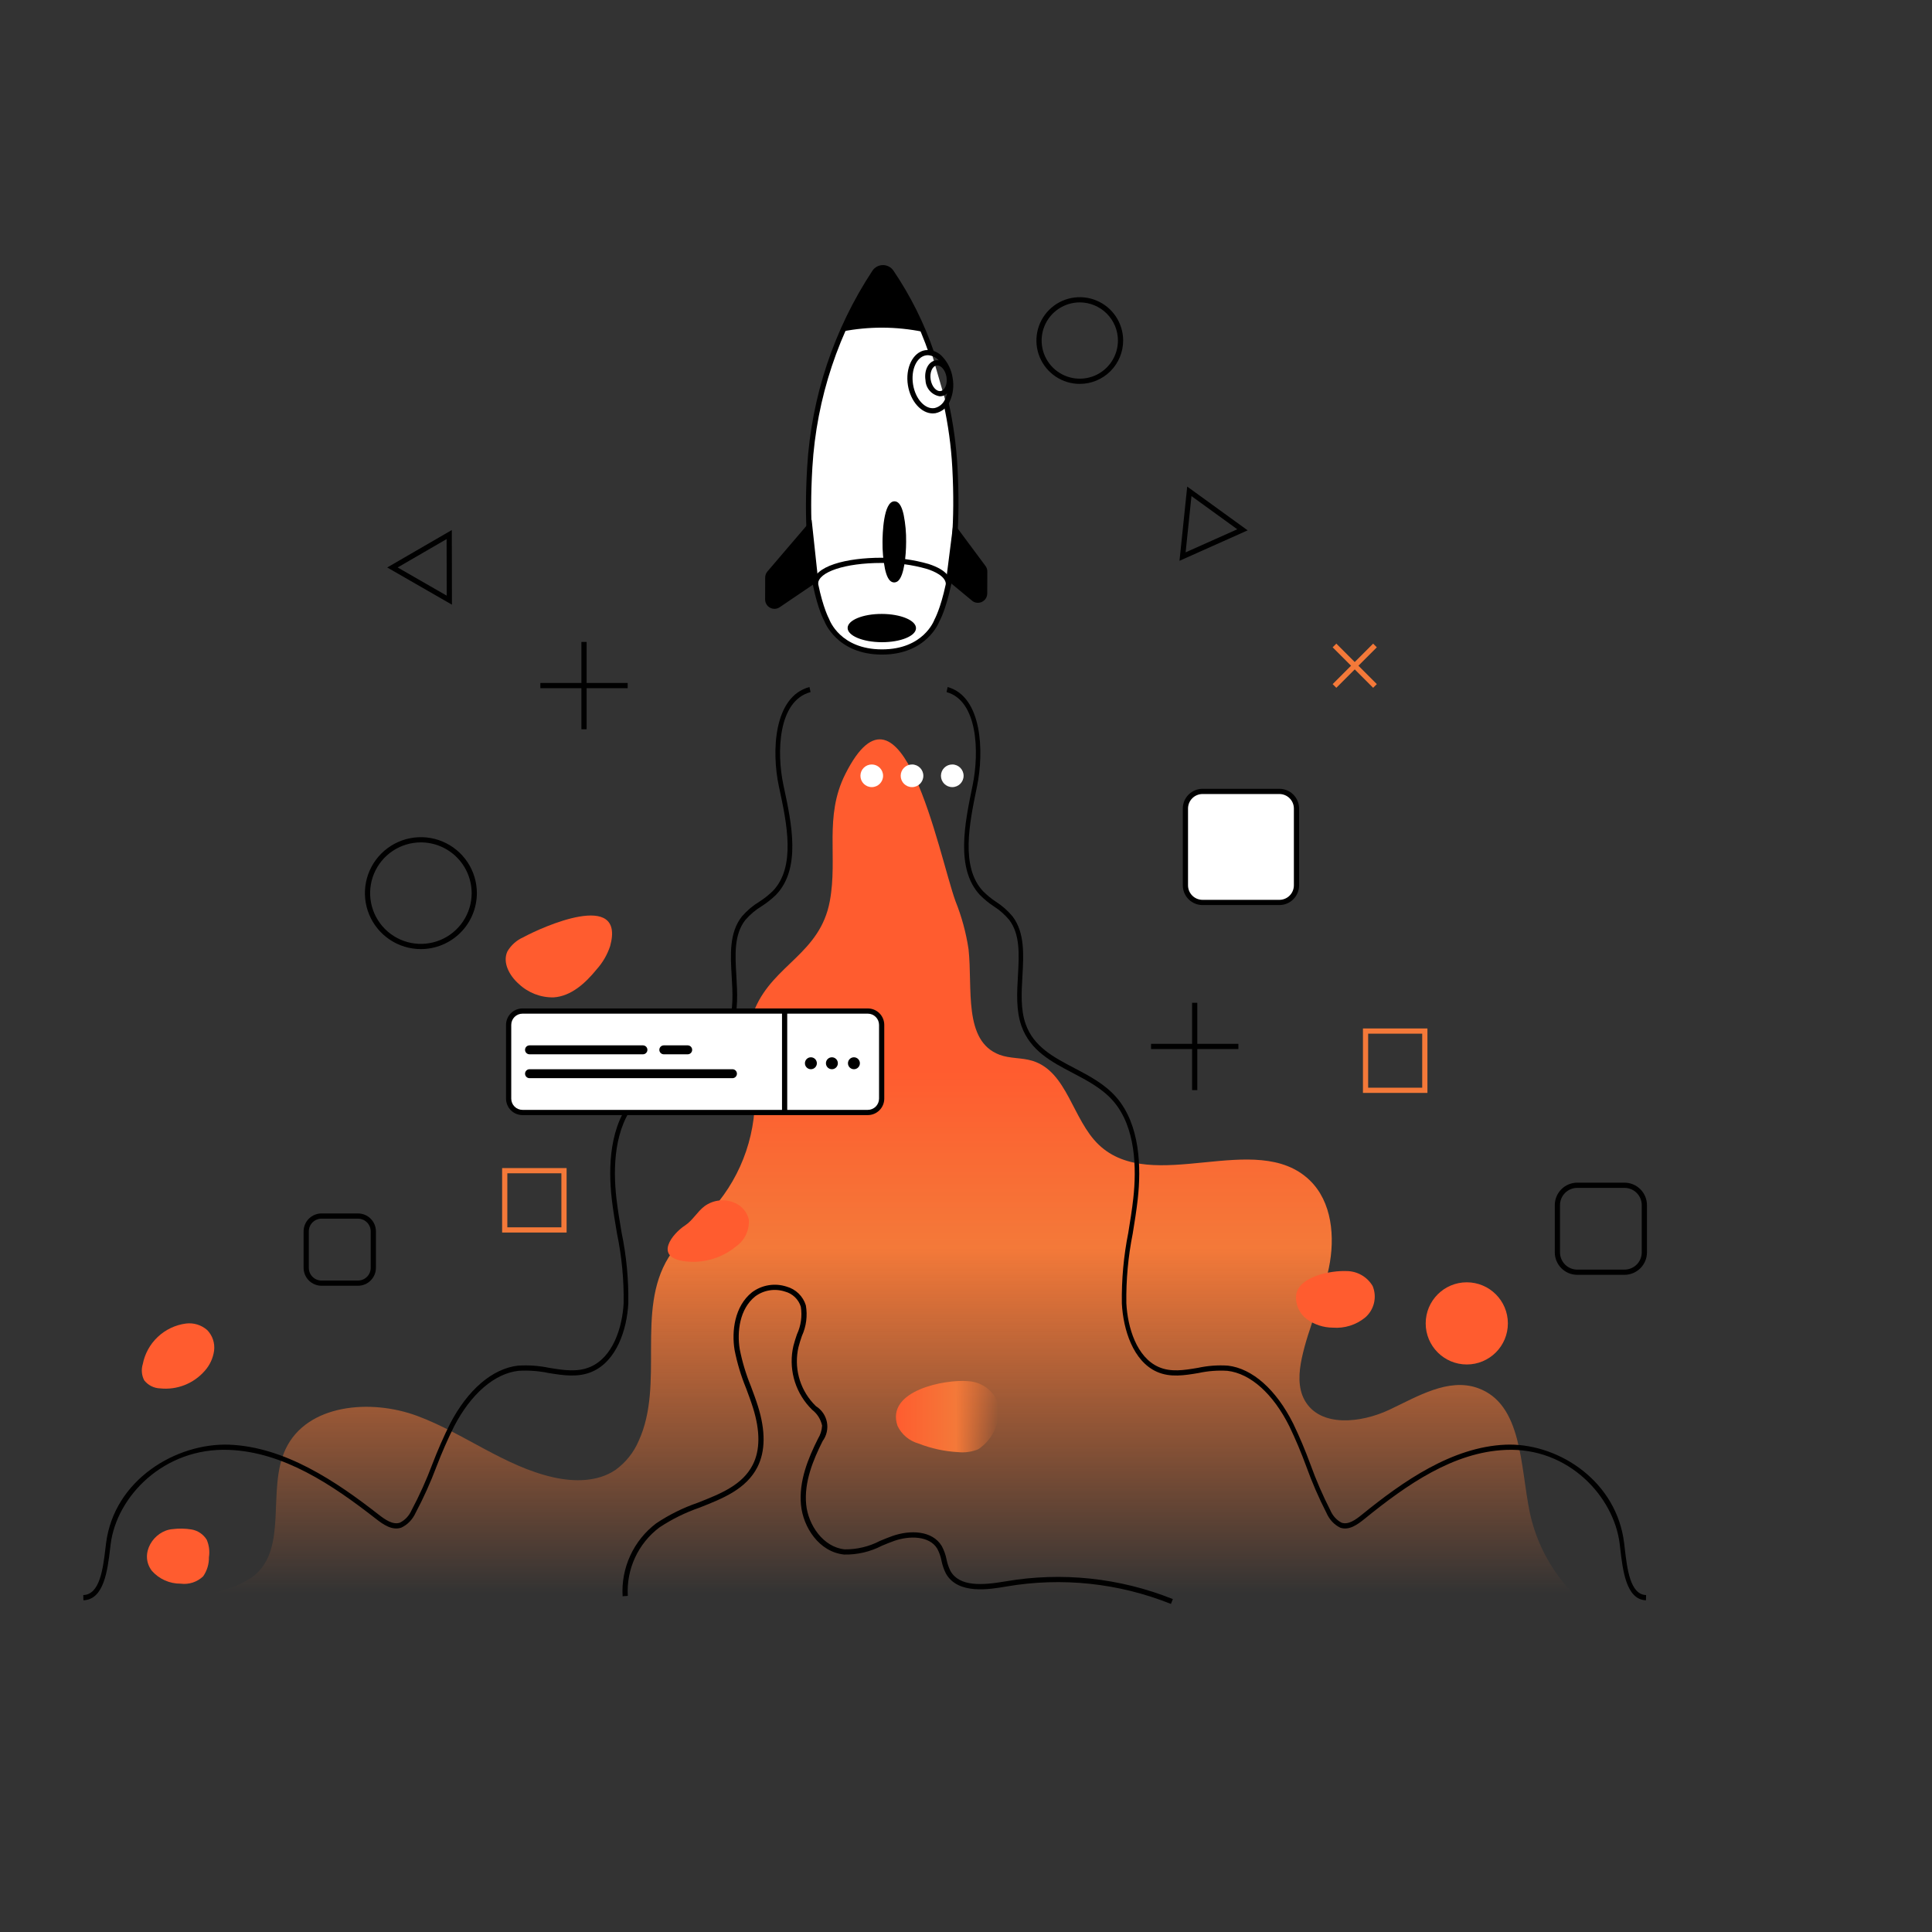 <?xml version="1.0" encoding="UTF-8"?>
<svg xmlns="http://www.w3.org/2000/svg" xmlns:xlink="http://www.w3.org/1999/xlink" xmlns:svgjs="http://svgjs.com/svgjs" id="SvgjsSvg1117" width="288" height="288" version="1.1">
  <rect width="100%" height="100%" fill="#333333" stroke="none"/>
  <defs id="SvgjsDefs1118"></defs>
  <g id="SvgjsG1119">
    <svg xmlns="http://www.w3.org/2000/svg" fill="none" viewBox="0 0 696 505" width="288" height="288">
      <g clip-path="url(#a)" fill="#000000" class="color000 svgShape">
        <path fill="url(#b)" d="M272.004 267.788C268.288 276.445 271.133 286.314 271.829 295.709C272.376 303.659 271.344 311.64 268.793 319.19C266.242 326.74 262.221 333.711 256.963 339.701C251.626 345.718 245.032 350.71 240.809 357.555C228.977 376.732 239.481 403.023 230.112 423.516C228.326 427.722 225.424 431.361 221.72 434.04C215.299 438.389 206.825 438.397 199.26 436.686C181.759 432.728 167.147 420.842 150.329 414.589C133.511 408.337 110.54 410.311 102.881 426.534C95.984 441.143 103.989 462.247 91.343 472.303C88.274 474.464 84.855 476.079 81.236 477.076L43.329 489.897C64.498 499.627 88.372 501.27 111.645 502.38C268.451 509.86 425.508 499.935 582.179 490.015C574.334 485.969 567.481 480.238 562.112 473.232C556.744 466.226 552.992 458.12 551.127 449.493C547.626 432.716 548.503 410.267 532.348 404.535C521.73 400.769 510.663 407.582 500.47 412.379C490.277 417.177 475.572 418.796 470.03 408.99C467.46 404.442 467.893 398.814 468.989 393.707C471.359 382.667 476.431 372.342 478.722 361.284C481.013 350.227 479.915 337.419 471.75 329.618C452.534 311.255 415.09 335.231 395.839 316.904C386.323 307.844 384.506 290.537 371.948 286.665C368.096 285.477 363.857 285.899 360.083 284.48C346.893 279.522 350.455 260.449 348.915 246.445C348.024 240.5 346.44 234.68 344.195 229.104C338.082 212.019 324.85 142.839 304.493 183.415C296.8 198.747 301.883 213.34 298.937 229.142C295.42 248.01 278.83 251.89 272.004 267.788Z"></path>
        <path fill="#000000" d="M30.045 481L30 479.118C35.98 478.94 37.098 469.655 37.997 462.192L38.206 460.49C41.081 437.556 63.503 424.239 82.622 424.947 102.631 425.746 121.043 438.127 136.413 450.136 138.786 451.989 141.533 453.885 144.048 453.046 145.902 452.142 147.407 450.532 148.296 448.504 151.113 443.208 153.596 437.699 155.728 432.019 157.638 427.013 159.783 422.123 162.154 417.368 168.525 405.119 177.443 397.502 186.622 396.468 190.374 396.227 194.138 396.492 197.832 397.26 203.053 398.108 207.99 398.906 212.613 396.934 220.784 393.452 224.197 382.785 224.665 373.966 224.789 365.547 223.989 357.143 222.283 348.941 221.588 344.85 220.87 340.618 220.388 336.427 219.101 325.241 219.432 309.819 228.326 299.889 232.636 295.078 238.481 292.128 244.134 289.278 251.953 285.333 259.337 281.61 262.372 273.432 264.303 268.229 263.941 262.087 263.589 256.147 263.134 248.46 262.662 240.508 267.266 234.652 269.081 232.557 271.17 230.781 273.463 229.384 275.216 228.273 276.866 226.972 278.39 225.501 286.798 216.777 283.438 201.088 280.739 188.479L280.59 187.785C277.918 175.292 278.645 155.452 291.609 152L292 153.828C280.241 156.961 279.718 175.59 282.233 187.349L282.381 188.043C285.183 201.125 288.668 217.407 279.541 226.877 277.935 228.435 276.194 229.812 274.343 230.985 272.196 232.285 270.238 233.938 268.535 235.89 264.392 241.159 264.819 248.379 265.272 256.023 265.636 262.177 266.012 268.539 263.931 274.149 260.641 283.013 252.602 287.067 244.829 290.99 239.313 293.77 233.613 296.647 229.521 301.213 221.11 310.606 220.822 325.413 222.062 336.182 222.537 340.32 223.251 344.522 223.939 348.586 225.675 356.94 226.484 365.5 226.347 374.074 225.848 383.48 222.136 394.886 213.214 398.688 208.177 400.832 202.797 399.965 197.586 399.117 194.029 398.378 190.405 398.115 186.792 398.335 178.155 399.308 169.707 406.587 163.611 418.309 161.271 423.006 159.154 427.836 157.269 432.781 155.104 438.54 152.584 444.125 149.727 449.496 148.629 451.917 146.785 453.816 144.534 454.844 141.277 455.927 138.139 453.776 135.444 451.669 119.512 439.224 102.078 427.599 82.559 426.823 58.919 425.862 42.01 443.697 39.874 460.743L39.668 462.436C38.739 470.181 37.462 480.777 30.045 481zM592.959 481C585.821 480.777 584.595 470.174 583.699 462.43L583.502 460.749C581.446 443.7 565.071 425.83 542.445 426.828 523.673 427.605 506.904 439.229 491.58 451.674 488.989 453.782 485.968 455.93 482.838 454.849 480.671 453.821 478.898 451.921 477.843 449.499 475.093 444.13 472.669 438.545 470.588 432.786 468.775 427.841 466.738 423.011 464.486 418.314 458.625 406.592 450.499 399.313 442.192 398.34 438.717 398.12 435.231 398.383 431.809 399.122 426.798 399.967 421.621 400.842 416.779 398.693 408.197 394.891 404.627 383.484 404.147 374.079 404.015 365.505 404.793 356.945 406.463 348.591 407.125 344.526 407.812 340.325 408.268 336.187 409.46 325.42 409.183 310.61 401.092 301.217 397.156 296.651 391.673 293.774 386.37 290.991 378.891 287.071 371.161 283.017 367.995 274.153 365.993 268.543 366.357 262.18 366.706 256.029 367.141 248.385 367.553 241.163 363.567 235.893 361.929 233.941 360.045 232.288 357.98 230.988 356.201 229.814 354.528 228.438 352.984 226.88 344.203 217.406 347.56 201.116 350.256 188.027L350.394 187.349C352.814 175.59 352.307 156.961 341 153.828L341.376 152C353.841 155.452 354.543 175.291 351.974 187.785L351.835 188.464C349.235 201.076 346.001 216.775 354.09 225.502 355.556 226.972 357.142 228.272 358.827 229.382 361.033 230.779 363.042 232.556 364.788 234.652 369.216 240.51 368.764 248.46 368.326 256.15 367.988 262.088 367.637 268.228 369.495 273.431 372.414 281.61 379.519 285.333 387.037 289.277 392.474 292.126 398.096 295.076 402.241 299.889 410.798 309.821 411.117 325.241 409.878 336.427 409.415 340.618 408.724 344.85 408.056 348.941 406.416 357.143 405.646 365.548 405.765 373.966 406.215 382.786 409.498 393.453 417.357 396.934 421.81 398.911 426.558 398.108 431.574 397.26 435.127 396.493 438.747 396.227 442.356 396.469 451.185 397.503 459.765 405.122 465.888 417.369 468.17 422.123 470.234 427.014 472.071 432.02 474.121 437.699 476.509 443.206 479.217 448.502 480.072 450.53 481.521 452.141 483.305 453.046 485.73 453.892 488.366 451.991 490.649 450.136 505.432 438.127 523.141 425.745 542.384 424.947 542.883 424.927 543.384 424.917 543.885 424.917 561.934 424.917 582.419 438.178 585.107 460.49L585.306 462.181C586.17 469.648 587.246 478.941 593 479.119L592.959 481z" class="color000 svgShape"></path>
        <path fill="#ffffff" d="M335.618 31.702C332.096 21.378 327.211 11.57 321.091 2.54C320.76 2.049 320.314 1.646 319.792 1.367C319.27 1.088 318.687 0.941 318.095 0.939C317.503 0.937 316.92 1.08 316.395 1.356C315.871 1.632 315.423 2.031 315.089 2.52C301.259 23.481 293.198 47.716 291.72 72.783C289.288 112.97 297.856 127.928 297.856 127.928C297.856 127.928 301.847 139.323 317.646 139.374C333.444 139.424 337.507 128.057 337.507 128.057C337.507 128.057 346.171 113.156 344.001 72.953C343.576 65.09 342.506 57.276 340.803 49.588" class="colorfff svgShape"></path>
        <path fill="#000000" d="M317.75 140.315H317.642C301.366 140.261 297.012 128.357 296.97 128.238C296.684 127.773 288.362 112.735 290.783 72.727C292.284 47.493 300.399 23.098 314.313 1.992C314.731 1.377 315.293 0.875 315.95 0.527C316.607 0.18 317.339 -0.001 318.083 3.96952e-06H318.095C318.842 0.001 319.576 0.186 320.235 0.538C320.893 0.889 321.456 1.397 321.872 2.016C328.036 11.114 332.958 20.994 336.506 31.393L334.73 32.012C331.236 21.764 326.386 12.028 320.311 3.064C320.069 2.698 319.739 2.397 319.351 2.19C318.963 1.983 318.53 1.876 318.09 1.878H318.083C317.645 1.875 317.213 1.98 316.826 2.184C316.439 2.389 316.108 2.686 315.864 3.049C302.14 23.875 294.137 47.944 292.658 72.839C290.278 112.177 298.588 127.313 298.674 127.462C298.899 128.054 302.747 138.388 317.647 138.436H317.753C332.567 138.436 336.465 128.177 336.624 127.739C336.778 127.438 345.188 112.355 343.065 73.003C342.639 65.192 341.575 57.428 339.883 49.79L341.718 49.384C343.431 57.122 344.508 64.987 344.938 72.901C347.098 112.926 338.678 127.911 338.318 128.53C338.336 128.528 333.908 140.315 317.75 140.315Z" class="color000 svgShape"></path>
        <path fill="#000000" d="M329.988 130.798C329.997 127.985 324.49 125.688 317.688 125.666 310.886 125.643 305.364 127.905 305.355 130.717 305.346 133.53 310.853 135.827 317.655 135.85 324.457 135.872 329.979 133.61 329.988 130.798zM317.906 22.537C322.843 22.56 327.765 23.069 332.602 24.058 329.437 16.543 325.58 9.34 321.08 2.54 320.75 2.049 320.304 1.646 319.782 1.367 319.259 1.088 318.677.941 318.085.939 317.493.937 316.909 1.08 316.385 1.356 315.861 1.631 315.413 2.031 315.079 2.52 310.544 9.277 306.647 16.44 303.438 23.918 308.204 22.991 313.05 22.529 317.906 22.537zM336.035 53.435C331.918 53.435 328.016 49.128 327.077 43.307 326.069 37.046 328.863 31.372 333.308 30.657 334.494 30.516 335.698 30.672 336.809 31.113 337.92 31.552 338.905 32.262 339.673 33.177 341.57 35.282 342.796 37.905 343.196 40.71 343.697 43.498 343.357 46.373 342.219 48.968 341.777 50.078 341.065 51.062 340.148 51.828 339.231 52.595 338.138 53.122 336.966 53.361 336.659 53.41 336.347 53.435 336.035 53.435zM334.257 32.459C334.039 32.459 333.821 32.476 333.605 32.511 330.185 33.062 328.087 37.771 328.93 43.009 329.774 48.246 333.253 52.057 336.668 51.507 337.536 51.311 338.341 50.903 339.013 50.32 339.685 49.738 340.202 48.998 340.519 48.167 341.496 45.915 341.782 43.423 341.341 41.008 341.002 38.577 339.946 36.302 338.31 34.472 337.807 33.878 337.188 33.393 336.491 33.047 335.794 32.701 335.034 32.501 334.257 32.459z" class="color000 svgShape"></path>
        <path fill="#000000" d="M338.575 47.272C337.183 47.06 335.908 46.371 334.966 45.324 334.025 44.277 333.476 42.936 333.413 41.529 332.831 37.912 334.44 34.745 337.08 34.319 339.711 33.896 342.245 36.393 342.829 40.013 343.412 43.631 341.802 46.799 339.162 47.224 338.968 47.256 338.772 47.272 338.575 47.272zM337.655 36.152C337.563 36.153 337.471 36.16 337.38 36.175 335.834 36.425 334.868 38.74 335.269 41.233 335.67 43.727 337.298 45.609 338.865 45.373 340.411 45.122 341.377 42.807 340.976 40.314 340.596 37.967 339.118 36.151 337.657 36.151L337.655 36.152zM342.624 115.026L340.745 115.021C340.755 112.093 336.479 110.278 333.927 109.457 328.667 107.95 323.215 107.225 317.744 107.304H317.494C304.496 107.304 294.718 110.542 294.703 114.868L292.825 114.863C292.847 108.333 305.191 105.425 317.501 105.425H317.752C323.416 105.346 329.062 106.102 334.507 107.667 341.227 109.833 342.631 112.863 342.624 115.026z" class="color000 svgShape"></path>
        <path fill="#000000" d="M291.46 94.758L277.418 111.181C277.093 111.56 276.913 112.043 276.912 112.543L276.887 120.465C276.885 120.849 276.989 121.225 277.186 121.554C277.383 121.883 277.666 122.152 278.004 122.333C278.343 122.513 278.724 122.597 279.107 122.577C279.49 122.556 279.86 122.432 280.178 122.216L293.445 113.222L291.46 94.758Z" class="color000 svgShape"></path>
        <path fill="#000000" d="M278.994 123.832C278.552 123.832 278.114 123.745 277.706 123.575 277.298 123.406 276.927 123.158 276.615 122.845 276.302 122.532 276.055 122.16 275.886 121.752 275.718 121.343 275.632 120.905 275.633 120.463L275.658 112.539C275.662 111.742 275.947 110.973 276.465 110.367L292.393 91.738 294.769 113.838 280.878 123.254C280.322 123.631 279.666 123.832 278.994 123.832zM290.524 97.778L278.368 111.995C278.235 112.149 278.162 112.346 278.162 112.55L278.137 120.469C278.135 120.626 278.176 120.779 278.257 120.913 278.337 121.047 278.453 121.156 278.592 121.227 278.729 121.302 278.883 121.337 279.039 121.329 279.194 121.32 279.344 121.267 279.471 121.177L292.116 112.607 290.524 97.778zM344.316 96.071L353.932 109.019C354.254 109.401 354.431 109.885 354.429 110.385L354.404 118.307C354.403 118.69 354.297 119.066 354.098 119.394 353.899 119.722 353.614 119.989 353.274 120.167 352.934 120.345 352.553 120.427 352.17 120.404 351.787 120.381 351.417 120.254 351.101 120.037L342.212 112.674 344.316 96.071z" class="color000 svgShape"></path>
        <path fill="#000000" d="M352.294 121.661C351.614 121.662 350.95 121.455 350.39 121.069L340.881 113.199 343.465 92.826 354.938 108.273C355.422 108.87 355.685 109.616 355.681 110.384L355.654 118.311C355.65 119.2 355.295 120.051 354.665 120.679 354.035 121.307 353.182 121.66 352.293 121.661H352.294zM343.539 112.147L351.9 119.074C352.023 119.139 352.16 119.171 352.299 119.168 352.438 119.165 352.573 119.127 352.693 119.057 352.832 118.986 352.948 118.878 353.029 118.745 353.11 118.612 353.152 118.459 353.15 118.303L353.177 110.379C353.176 110.176 353.104 109.98 352.974 109.824L345.168 99.317 343.539 112.147zM325.178 99.72C325.202 92.342 323.879 86.357 322.222 86.352 320.566 86.346 319.203 92.323 319.179 99.701 319.155 107.079 320.479 113.064 322.135 113.07 323.792 113.075 325.154 107.098 325.178 99.72z" class="color000 svgShape"></path>
        <path fill="#000000" d="M322.138 114.321H322.13C320.119 114.317 319.268 111.521 318.803 109.42C318.171 106.218 317.877 102.959 317.925 99.696C317.932 97.257 318.179 85.1 322.218 85.1H322.226C324.239 85.105 325.088 87.9 325.553 90.001C326.187 93.202 326.482 96.462 326.431 99.725L325.178 99.72L326.431 99.725C326.414 104.9 325.682 111.648 323.679 113.637C323.481 113.848 323.243 114.018 322.978 114.136C322.713 114.253 322.427 114.316 322.138 114.321ZM322.216 87.851C320.802 91.635 320.193 95.673 320.43 99.706C320.168 103.736 320.751 107.777 322.14 111.57C323.554 107.786 324.162 103.748 323.926 99.715C324.19 95.685 323.607 91.643 322.216 87.851Z" class="color000 svgShape"></path>
        <path fill="#ffffff" d="M314.05 188.057C316.303 188.057 318.129 186.231 318.129 183.979 318.129 181.727 316.303 179.901 314.05 179.901 311.797 179.901 309.971 181.727 309.971 183.979 309.971 186.231 311.797 188.057 314.05 188.057zM328.552 188.057C330.805 188.057 332.631 186.231 332.631 183.979 332.631 181.727 330.805 179.901 328.552 179.901 326.3 179.901 324.474 181.727 324.474 183.979 324.474 186.231 326.3 188.057 328.552 188.057zM343.054 188.057C345.307 188.057 347.133 186.231 347.133 183.979 347.133 181.727 345.307 179.901 343.054 179.901 340.802 179.901 338.976 181.727 338.976 183.979 338.976 186.231 340.802 188.057 343.054 188.057z" class="colorfff svgShape"></path>
        <path fill="url(#c)" d="M323.339 418.192C324.072 419.718 325.121 421.07 326.416 422.16C327.711 423.25 329.224 424.052 330.853 424.513C335.411 426.308 340.228 427.358 345.12 427.622C347.599 427.89 350.106 427.538 352.415 426.595C355.127 424.791 357.246 422.228 358.508 419.226C359.769 416.224 360.117 412.917 359.508 409.718C358.62 407.53 357.121 405.644 355.189 404.286C353.258 402.927 350.976 402.153 348.616 402.057C340.647 401.331 318.928 405.362 323.339 418.192Z"></path>
        <path fill="url(#d)" d="M188.532 242.142C186.122 243.194 184.109 244.985 182.785 247.256C180.931 251.286 183.564 256.023 186.893 258.956C190.278 262.157 194.786 263.899 199.444 263.805C205.792 263.388 210.956 258.619 214.965 253.68C217.144 251.25 218.794 248.395 219.813 245.295C225.383 224.869 195.157 238.515 188.532 242.142Z"></path>
        <path fill="url(#e)" d="M54.704 470.384C56.003 471.857 57.604 473.033 59.398 473.831C61.192 474.63 63.137 475.033 65.1 475.013C66.563 475.205 68.05 475.066 69.452 474.607C70.853 474.147 72.134 473.379 73.198 472.358C74.591 470.345 75.315 467.944 75.266 465.496C75.604 463.359 75.328 461.169 74.468 459.183C73.868 458.212 73.068 457.379 72.121 456.742C71.174 456.104 70.102 455.676 68.976 455.485C66.725 455.12 64.432 455.08 62.169 455.367C55.472 455.892 49.99 464.186 54.704 470.384Z"></path>
        <path fill="url(#f)" d="M51.431 395.936C50.832 397.873 51.02 399.967 51.954 401.766C52.637 402.634 53.5 403.344 54.486 403.844C55.471 404.344 56.553 404.624 57.657 404.662C60.65 404.981 63.675 404.574 66.477 403.476C69.279 402.378 71.775 400.62 73.754 398.353C75.575 396.326 76.748 393.802 77.123 391.103C77.297 389.758 77.165 388.391 76.738 387.103C76.311 385.815 75.6 384.64 74.657 383.665C73.625 382.755 72.412 382.073 71.098 381.665C69.784 381.257 68.398 381.131 67.031 381.295C63.222 381.787 59.665 383.467 56.864 386.095C54.064 388.723 52.163 392.167 51.431 395.936Z"></path>
        <path fill="url(#g)" d="M466.928 371.015C466.766 372.679 467.037 374.358 467.715 375.886C468.393 377.415 469.456 378.742 470.799 379.739C473.525 381.703 476.796 382.768 480.156 382.786C484.367 383.114 488.541 381.803 491.808 379.127C493.393 377.758 494.506 375.924 494.987 373.885C495.468 371.847 495.294 369.709 494.489 367.776C493.513 366.128 492.122 364.764 490.454 363.821C488.786 362.878 486.901 362.389 484.985 362.402C479.485 362.177 467.92 364.264 466.928 371.015Z"></path>
        <path fill="url(#h)" d="M245.972 358.773C249.341 359.305 252.785 359.118 256.078 358.226C259.37 357.334 262.436 355.756 265.076 353.596C266.627 352.518 267.874 351.059 268.696 349.358C269.518 347.658 269.887 345.775 269.767 343.89C269.48 342.597 268.897 341.389 268.064 340.36C267.231 339.33 266.171 338.509 264.966 337.959C263.167 337.111 261.171 336.768 259.192 336.966C257.214 337.165 255.326 337.897 253.731 339.086C251.147 341.066 249.539 344.157 246.816 345.942C242.109 349.025 235.809 357.102 245.972 358.773Z"></path>
        <path fill="#ffffff" d="M460.895 189.605H433.21C429.806 189.605 427.047 192.364 427.047 195.767V223.446C427.047 226.849 429.806 229.607 433.21 229.607H460.895C464.299 229.607 467.059 226.849 467.059 223.446V195.767C467.059 192.364 464.299 189.605 460.895 189.605Z" class="colorfff svgShape"></path>
        <path fill="#000000" d="M460.895 230.547H433.21C431.326 230.544 429.521 229.795 428.189 228.464C426.858 227.133 426.108 225.328 426.105 223.445V195.766C426.108 193.883 426.857 192.078 428.189 190.747C429.521 189.416 431.327 188.668 433.21 188.666H460.895C462.778 188.668 464.583 189.417 465.915 190.748C467.246 192.079 467.995 193.884 467.997 195.766V223.445C467.995 225.327 467.246 227.133 465.915 228.464C464.583 229.795 462.778 230.545 460.895 230.547ZM433.21 190.544C431.825 190.546 430.497 191.096 429.517 192.075C428.537 193.054 427.986 194.381 427.984 195.766V223.445C427.986 224.83 428.537 226.158 429.516 227.137C430.496 228.117 431.824 228.667 433.21 228.669H460.895C462.28 228.667 463.608 228.116 464.587 227.136C465.566 226.157 466.117 224.829 466.118 223.445V195.766C466.116 194.382 465.565 193.055 464.586 192.076C463.607 191.097 462.28 190.546 460.895 190.544H433.21Z" class="color000 svgShape"></path>
        <path fill="#ffffff" d="M312.629 268.728H188.222C185.469 268.728 183.237 270.96 183.237 273.712V300.286C183.237 303.039 185.469 305.27 188.222 305.27H312.629C315.383 305.27 317.615 303.039 317.615 300.286V273.712C317.615 270.96 315.383 268.728 312.629 268.728Z" class="colorfff svgShape"></path>
        <path fill="#000000" d="M312.629 306.21H188.222C186.652 306.208 185.146 305.583 184.035 304.472C182.924 303.362 182.299 301.856 182.297 300.286V273.711C182.3 272.14 182.925 270.635 184.035 269.525C185.146 268.415 186.652 267.791 188.222 267.79H312.629C314.199 267.791 315.705 268.415 316.816 269.525C317.927 270.635 318.552 272.14 318.554 273.711V300.286C318.552 301.856 317.927 303.362 316.816 304.472C315.706 305.583 314.2 306.208 312.629 306.21ZM188.222 269.668C187.15 269.669 186.122 270.095 185.363 270.853C184.605 271.611 184.178 272.638 184.176 273.711V300.286C184.177 301.358 184.604 302.387 185.363 303.145C186.121 303.904 187.15 304.33 188.222 304.331H312.629C313.702 304.33 314.73 303.904 315.489 303.145C316.247 302.387 316.674 301.358 316.675 300.286V273.711C316.673 272.638 316.246 271.611 315.488 270.853C314.729 270.095 313.701 269.669 312.629 269.668H188.222Z" class="color000 svgShape"></path>
        <path fill="#000000" d="M231.613 281.087H190.762C189.871 281.087 189.149 281.809 189.149 282.7 189.149 283.59 189.871 284.312 190.762 284.312H231.613C232.503 284.312 233.225 283.59 233.225 282.7 233.225 281.809 232.503 281.087 231.613 281.087zM263.864 289.686H190.762C189.871 289.686 189.149 290.408 189.149 291.298 189.149 292.188 189.871 292.91 190.762 292.91H263.864C264.754 292.91 265.476 292.188 265.476 291.298 265.476 290.408 264.754 289.686 263.864 289.686zM247.738 281.087H239.138C238.247 281.087 237.525 281.809 237.525 282.7 237.525 283.59 238.247 284.312 239.138 284.312H247.738C248.629 284.312 249.351 283.59 249.351 282.7 249.351 281.809 248.629 281.087 247.738 281.087zM283.598 268.729H281.719V305.271H283.598V268.729zM292.122 289.686C293.31 289.686 294.272 288.723 294.272 287.536 294.272 286.349 293.31 285.387 292.122 285.387 290.935 285.387 289.972 286.349 289.972 287.536 289.972 288.723 290.935 289.686 292.122 289.686zM299.689 289.686C300.876 289.686 301.839 288.723 301.839 287.536 301.839 286.349 300.876 285.387 299.689 285.387 298.501 285.387 297.539 286.349 297.539 287.536 297.539 288.723 298.501 289.686 299.689 289.686zM307.625 289.686C308.813 289.686 309.775 288.723 309.775 287.536 309.775 286.349 308.813 285.387 307.625 285.387 306.438 285.387 305.475 286.349 305.475 287.536 305.475 288.723 306.438 289.686 307.625 289.686zM421.82 482.312C403.032 474.787 382.525 472.613 362.576 476.032 356.457 477.081 345.07 479.028 340.764 471.363 340.026 469.903 339.489 468.349 339.169 466.745 338.882 465.235 338.37 463.777 337.652 462.418 334.824 457.723 327.603 457.681 322.091 459.618 320.633 460.132 319.183 460.736 317.729 461.34 313.528 463.526 308.845 464.62 304.111 464.524 295.032 463.6 289.318 454.624 288.552 446.651 287.723 438.054 291.172 429.79 294.655 422.839 295.552 421.403 296.069 419.763 296.16 418.072 295.68 415.815 294.417 413.801 292.593 412.387 292.219 412.003 291.847 411.622 291.492 411.24 288.853 408.317 286.959 404.798 285.972 400.985 284.986 397.172 284.936 393.177 285.827 389.341 286.172 387.942 286.646 386.536 287.104 385.178 288.548 382.08 289.032 378.621 288.491 375.246 288.085 373.932 287.352 372.742 286.359 371.789 285.367 370.837 284.148 370.152 282.818 369.799 281.021 369.202 279.106 369.046 277.236 369.345 275.365 369.645 273.595 370.39 272.074 371.519 266.406 376.048 265.471 384.305 266.484 390.525 267.395 395.122 268.751 399.619 270.533 403.954 271.403 406.283 272.301 408.689 273.057 411.105 275.826 419.952 275.76 427.328 272.857 433.027 268.793 441.007 260.27 444.368 252.026 447.618 246.91 449.381 242.039 451.786 237.529 454.777 233.752 457.63 230.738 461.372 228.756 465.671 226.774 469.969 225.885 474.69 226.168 479.415L224.295 479.547C223.993 474.507 224.941 469.471 227.055 464.886 229.169 460.301 232.384 456.309 236.414 453.265 241.051 450.172 246.066 447.687 251.336 445.869 259.62 442.604 267.444 439.52 271.183 432.176 273.855 426.927 273.882 420.027 271.267 411.668 270.525 409.298 269.635 406.916 268.774 404.61 266.945 400.162 265.557 395.546 264.63 390.828 263.531 384.085 264.6 375.084 270.9 370.051 272.665 368.731 274.722 367.857 276.898 367.502 279.073 367.147 281.302 367.321 283.396 368.011 285.019 368.465 286.502 369.319 287.708 370.495 288.915 371.671 289.807 373.132 290.302 374.742 290.959 378.479 290.465 382.327 288.885 385.777 288.438 387.101 287.978 388.465 287.652 389.788 286.832 393.323 286.878 397.003 287.787 400.516 288.696 404.029 290.441 407.27 292.873 409.963 293.215 410.335 293.574 410.702 293.937 411.074 294.958 411.709 295.837 412.548 296.518 413.539 297.199 414.53 297.667 415.651 297.894 416.832 298.121 418.013 298.101 419.227 297.835 420.4 297.57 421.573 297.065 422.678 296.352 423.646 292.97 430.391 289.638 438.347 290.422 446.47 291.126 453.802 296.511 461.861 304.302 462.655 308.724 462.703 313.09 461.655 317.008 459.606 318.493 458.989 319.978 458.373 321.467 457.847 327.891 455.587 335.874 455.829 339.262 461.45 340.08 462.969 340.664 464.603 340.994 466.297 341.276 467.736 341.75 469.13 342.403 470.443 345.618 476.166 353.85 475.623 362.258 474.182 382.55 470.7 403.41 472.912 422.521 480.571L421.82 482.312zM162.812 122.336L139.498 108.931 162.765 95.448 162.812 122.336zM143.256 108.926L160.928 119.083 160.891 98.705 143.256 108.926zM424.911 106.527L427.691 79.785 449.464 95.56 424.911 106.527zM429.224 83.214L427.117 103.484 445.727 95.174 429.224 83.214z" class="color000 svgShape"></path>
        <path fill="#f47939" d="M204.118 348.52H180.888V325.297H204.118V348.52zM182.766 346.642H202.239V327.176H182.766V346.642zM514.229 298.222H490.999V275H514.229V298.222zM492.877 296.344H512.35V276.878H492.877V296.344z" class="colorF47939 svgShape"></path>
        <path fill="#000000" d="M211.33 135.753H209.452V167.211H211.33V135.753zM431.33 265.753H429.452V297.211H431.33V265.753z" class="color000 svgShape"></path>
        <path fill="#000000" d="M226.123 150.542H194.661V152.42H226.123V150.542zM446.125 280.542H414.663V282.42H446.125V280.542z" class="color000 svgShape"></path>
        <path fill="#f47939" d="M481.411 136.364L480.081 137.695L494.671 152.281L496.001 150.951L481.411 136.364Z" class="colorF47939 svgShape"></path>
        <path fill="#f47939" d="M494.671 136.364L480.081 150.951L481.411 152.281L496.001 137.695L494.671 136.364Z" class="colorF47939 svgShape"></path>
        <path fill="#000000" d="M388.989 42.798C385.899 42.798 382.878 41.882 380.309 40.166 377.74 38.449 375.737 36.01 374.555 33.155 373.373 30.301 373.064 27.161 373.667 24.131 374.27 21.101 375.758 18.318 377.943 16.134 380.128 13.949 382.912 12.462 385.942 11.859 388.973 11.257 392.114 11.566 394.969 12.748 397.824 13.93 400.264 15.932 401.98 18.501 403.697 21.07 404.613 24.09 404.613 27.179 404.609 31.32 402.961 35.291 400.032 38.219 397.102 41.147 393.131 42.794 388.989 42.798zM388.989 13.437C386.27 13.438 383.613 14.244 381.353 15.754 379.093 17.264 377.331 19.41 376.291 21.921 375.251 24.432 374.979 27.195 375.509 29.86 376.04 32.526 377.349 34.974 379.271 36.896 381.193 38.818 383.643 40.126 386.309 40.656 388.975 41.186 391.739 40.914 394.25 39.874 396.761 38.834 398.908 37.073 400.418 34.813 401.928 32.553 402.735 29.896 402.735 27.179 402.731 23.535 401.281 20.042 398.704 17.466 396.127 14.89 392.633 13.441 388.989 13.437zM151.625 246.411C147.636 246.411 143.737 245.228 140.421 243.013 137.105 240.798 134.52 237.649 132.994 233.965 131.468 230.281 131.068 226.228 131.846 222.317 132.625 218.406 134.545 214.814 137.365 211.994 140.186 209.175 143.779 207.255 147.691 206.477 151.602 205.699 155.657 206.098 159.342 207.624 163.027 209.15 166.176 211.734 168.392 215.049 170.608 218.365 171.79 222.263 171.79 226.25 171.784 231.595 169.658 236.72 165.877 240.499 162.097 244.279 156.971 246.405 151.625 246.411zM151.625 207.968C148.008 207.968 144.472 209.04 141.465 211.049 138.458 213.058 136.114 215.913 134.73 219.254 133.346 222.594 132.984 226.27 133.689 229.817 134.395 233.363 136.136 236.621 138.694 239.178 141.251 241.735 144.51 243.476 148.057 244.181 151.604 244.887 155.281 244.525 158.623 243.141 161.964 241.757 164.82 239.414 166.83 236.407 168.839 233.401 169.912 229.866 169.912 226.25 169.907 221.403 167.978 216.756 164.55 213.328 161.122 209.901 156.473 207.973 151.625 207.968zM585.225 363.753H568.203C566.058 363.75 564.001 362.897 562.484 361.38 560.967 359.863 560.114 357.807 560.112 355.662V338.645C560.114 336.5 560.967 334.444 562.484 332.927 564.001 331.41 566.058 330.557 568.203 330.554H585.225C587.37 330.557 589.427 331.41 590.944 332.927 592.46 334.444 593.314 336.5 593.316 338.645V355.662C593.314 357.807 592.46 359.863 590.944 361.38 589.427 362.897 587.37 363.75 585.225 363.753zM568.203 332.433C566.556 332.434 564.976 333.089 563.811 334.254 562.646 335.418 561.991 336.998 561.989 338.645V355.662C561.991 357.309 562.646 358.889 563.811 360.053 564.976 361.218 566.556 361.873 568.203 361.874H585.225C586.872 361.873 588.451 361.217 589.616 360.053 590.781 358.888 591.436 357.309 591.437 355.662V338.645C591.436 336.998 590.781 335.419 589.616 334.254 588.451 333.09 586.872 332.434 585.225 332.433H568.203zM128.965 367.689H115.83C114.118 367.687 112.475 367.006 111.264 365.795 110.053 364.584 109.372 362.943 109.37 361.23V348.099C109.372 346.387 110.053 344.745 111.265 343.535 112.476 342.324 114.118 341.644 115.83 341.642H128.965C130.677 341.644 132.319 342.324 133.531 343.535 134.742 344.745 135.423 346.387 135.426 348.099V361.23C135.424 362.943 134.742 364.584 133.531 365.795 132.32 367.006 130.678 367.687 128.965 367.689zM115.83 343.521C114.616 343.523 113.452 344.005 112.593 344.863 111.734 345.722 111.25 346.886 111.248 348.1V361.231C111.25 362.446 111.733 363.61 112.592 364.469 113.451 365.328 114.616 365.811 115.83 365.812H128.965C130.18 365.811 131.345 365.328 132.204 364.469 133.063 363.61 133.546 362.446 133.547 361.231V348.1C133.545 346.886 133.062 345.722 132.203 344.863 131.344 344.005 130.179 343.523 128.965 343.521H115.83z" class="color000 svgShape"></path>
        <path fill="url(#i)" d="M528.407 396.049C536.583 396.049 543.211 389.423 543.211 381.249C543.211 373.075 536.583 366.448 528.407 366.448C520.231 366.448 513.603 373.075 513.603 381.249C513.603 389.423 520.231 396.049 528.407 396.049Z"></path>
      </g>
      <defs>
        <linearGradient id="b" x1="312.752" x2="312.752" y1="181.468" y2="478.435" gradientUnits="userSpaceOnUse">
          <stop offset=".366" stop-color="#ff5c2f" class="stopColorFF5C2F svgShape"></stop>
          <stop offset=".581" stop-color="#f47939" class="stopColorFF1755 svgShape"></stop>
          <stop offset=".776" stop-color="#f47939" stop-opacity=".534" class="stopColorFF1755 svgShape"></stop>
          <stop offset="1" stop-color="#f47939" stop-opacity="0" class="stopColorFF1755 svgShape"></stop>
        </linearGradient>
        <linearGradient id="c" x1="322.754" x2="359.943" y1="414.823" y2="414.823" gradientUnits="userSpaceOnUse">
          <stop stop-color="#ff5c2f" class="stopColorFF5C2F svgShape"></stop>
          <stop offset=".581" stop-color="#f47939" class="stopColorFF1755 svgShape"></stop>
          <stop offset=".991" stop-color="#f47939" stop-opacity="0" class="stopColorFF1755 svgShape"></stop>
        </linearGradient>
        <linearGradient id="d" x1="2969.02" x2="3555.25" y1="3167.65" y2="3167.65" gradientUnits="userSpaceOnUse">
          <stop stop-color="#ff5c2f" class="stopColorFF5C2F svgShape"></stop>
          <stop offset=".581" stop-color="#f47939" class="stopColorFF1755 svgShape"></stop>
          <stop offset=".991" stop-color="#f47939" stop-opacity="0" class="stopColorFF1755 svgShape"></stop>
        </linearGradient>
        <linearGradient id="e" x1="527.765" x2="728.861" y1="4154.34" y2="4154.34" gradientUnits="userSpaceOnUse">
          <stop stop-color="#ff5c2f" class="stopColorFF5C2F svgShape"></stop>
          <stop offset=".581" stop-color="#f47939" class="stopColorFF1755 svgShape"></stop>
          <stop offset=".991" stop-color="#f47939" stop-opacity="0" class="stopColorFF1755 svgShape"></stop>
        </linearGradient>
        <linearGradient id="f" x1="583.837" x2="855.576" y1="4075.67" y2="4075.67" gradientUnits="userSpaceOnUse">
          <stop stop-color="#ff5c2f" class="stopColorFF5C2F svgShape"></stop>
          <stop offset=".581" stop-color="#f47939" class="stopColorFF1755 svgShape"></stop>
          <stop offset=".991" stop-color="#f47939" stop-opacity="0" class="stopColorFF1755 svgShape"></stop>
        </linearGradient>
        <linearGradient id="g" x1="5754.13" x2="6076.55" y1="3404.8" y2="3404.8" gradientUnits="userSpaceOnUse">
          <stop stop-color="#ff5c2f" class="stopColorFF5C2F svgShape"></stop>
          <stop offset=".581" stop-color="#f47939" class="stopColorFF1755 svgShape"></stop>
          <stop offset=".991" stop-color="#f47939" stop-opacity="0" class="stopColorFF1755 svgShape"></stop>
        </linearGradient>
        <linearGradient id="h" x1="3050.56" x2="3393.5" y1="3415.66" y2="3415.66" gradientUnits="userSpaceOnUse">
          <stop stop-color="#ff5c2f" class="stopColorFF5C2F svgShape"></stop>
          <stop offset=".581" stop-color="#f47939" class="stopColorFF1755 svgShape"></stop>
          <stop offset=".991" stop-color="#f47939" stop-opacity="0" class="stopColorFF1755 svgShape"></stop>
        </linearGradient>
        <linearGradient id="i" x1="6451.41" x2="6946.95" y1="5198.83" y2="4673.12" gradientUnits="userSpaceOnUse">
          <stop stop-color="#ff5c2f" class="stopColorFF5C2F svgShape"></stop>
          <stop offset=".581" stop-color="#f47939" class="stopColorFF1755 svgShape"></stop>
          <stop offset=".991" stop-color="#f47939" stop-opacity="0" class="stopColorFF1755 svgShape"></stop>
        </linearGradient>
        <clipPath id="a">
          <rect width="696" height="505" fill="#ffffff" class="colorfff svgShape"></rect>
        </clipPath>
      </defs>
    </svg>
  </g>
</svg>
